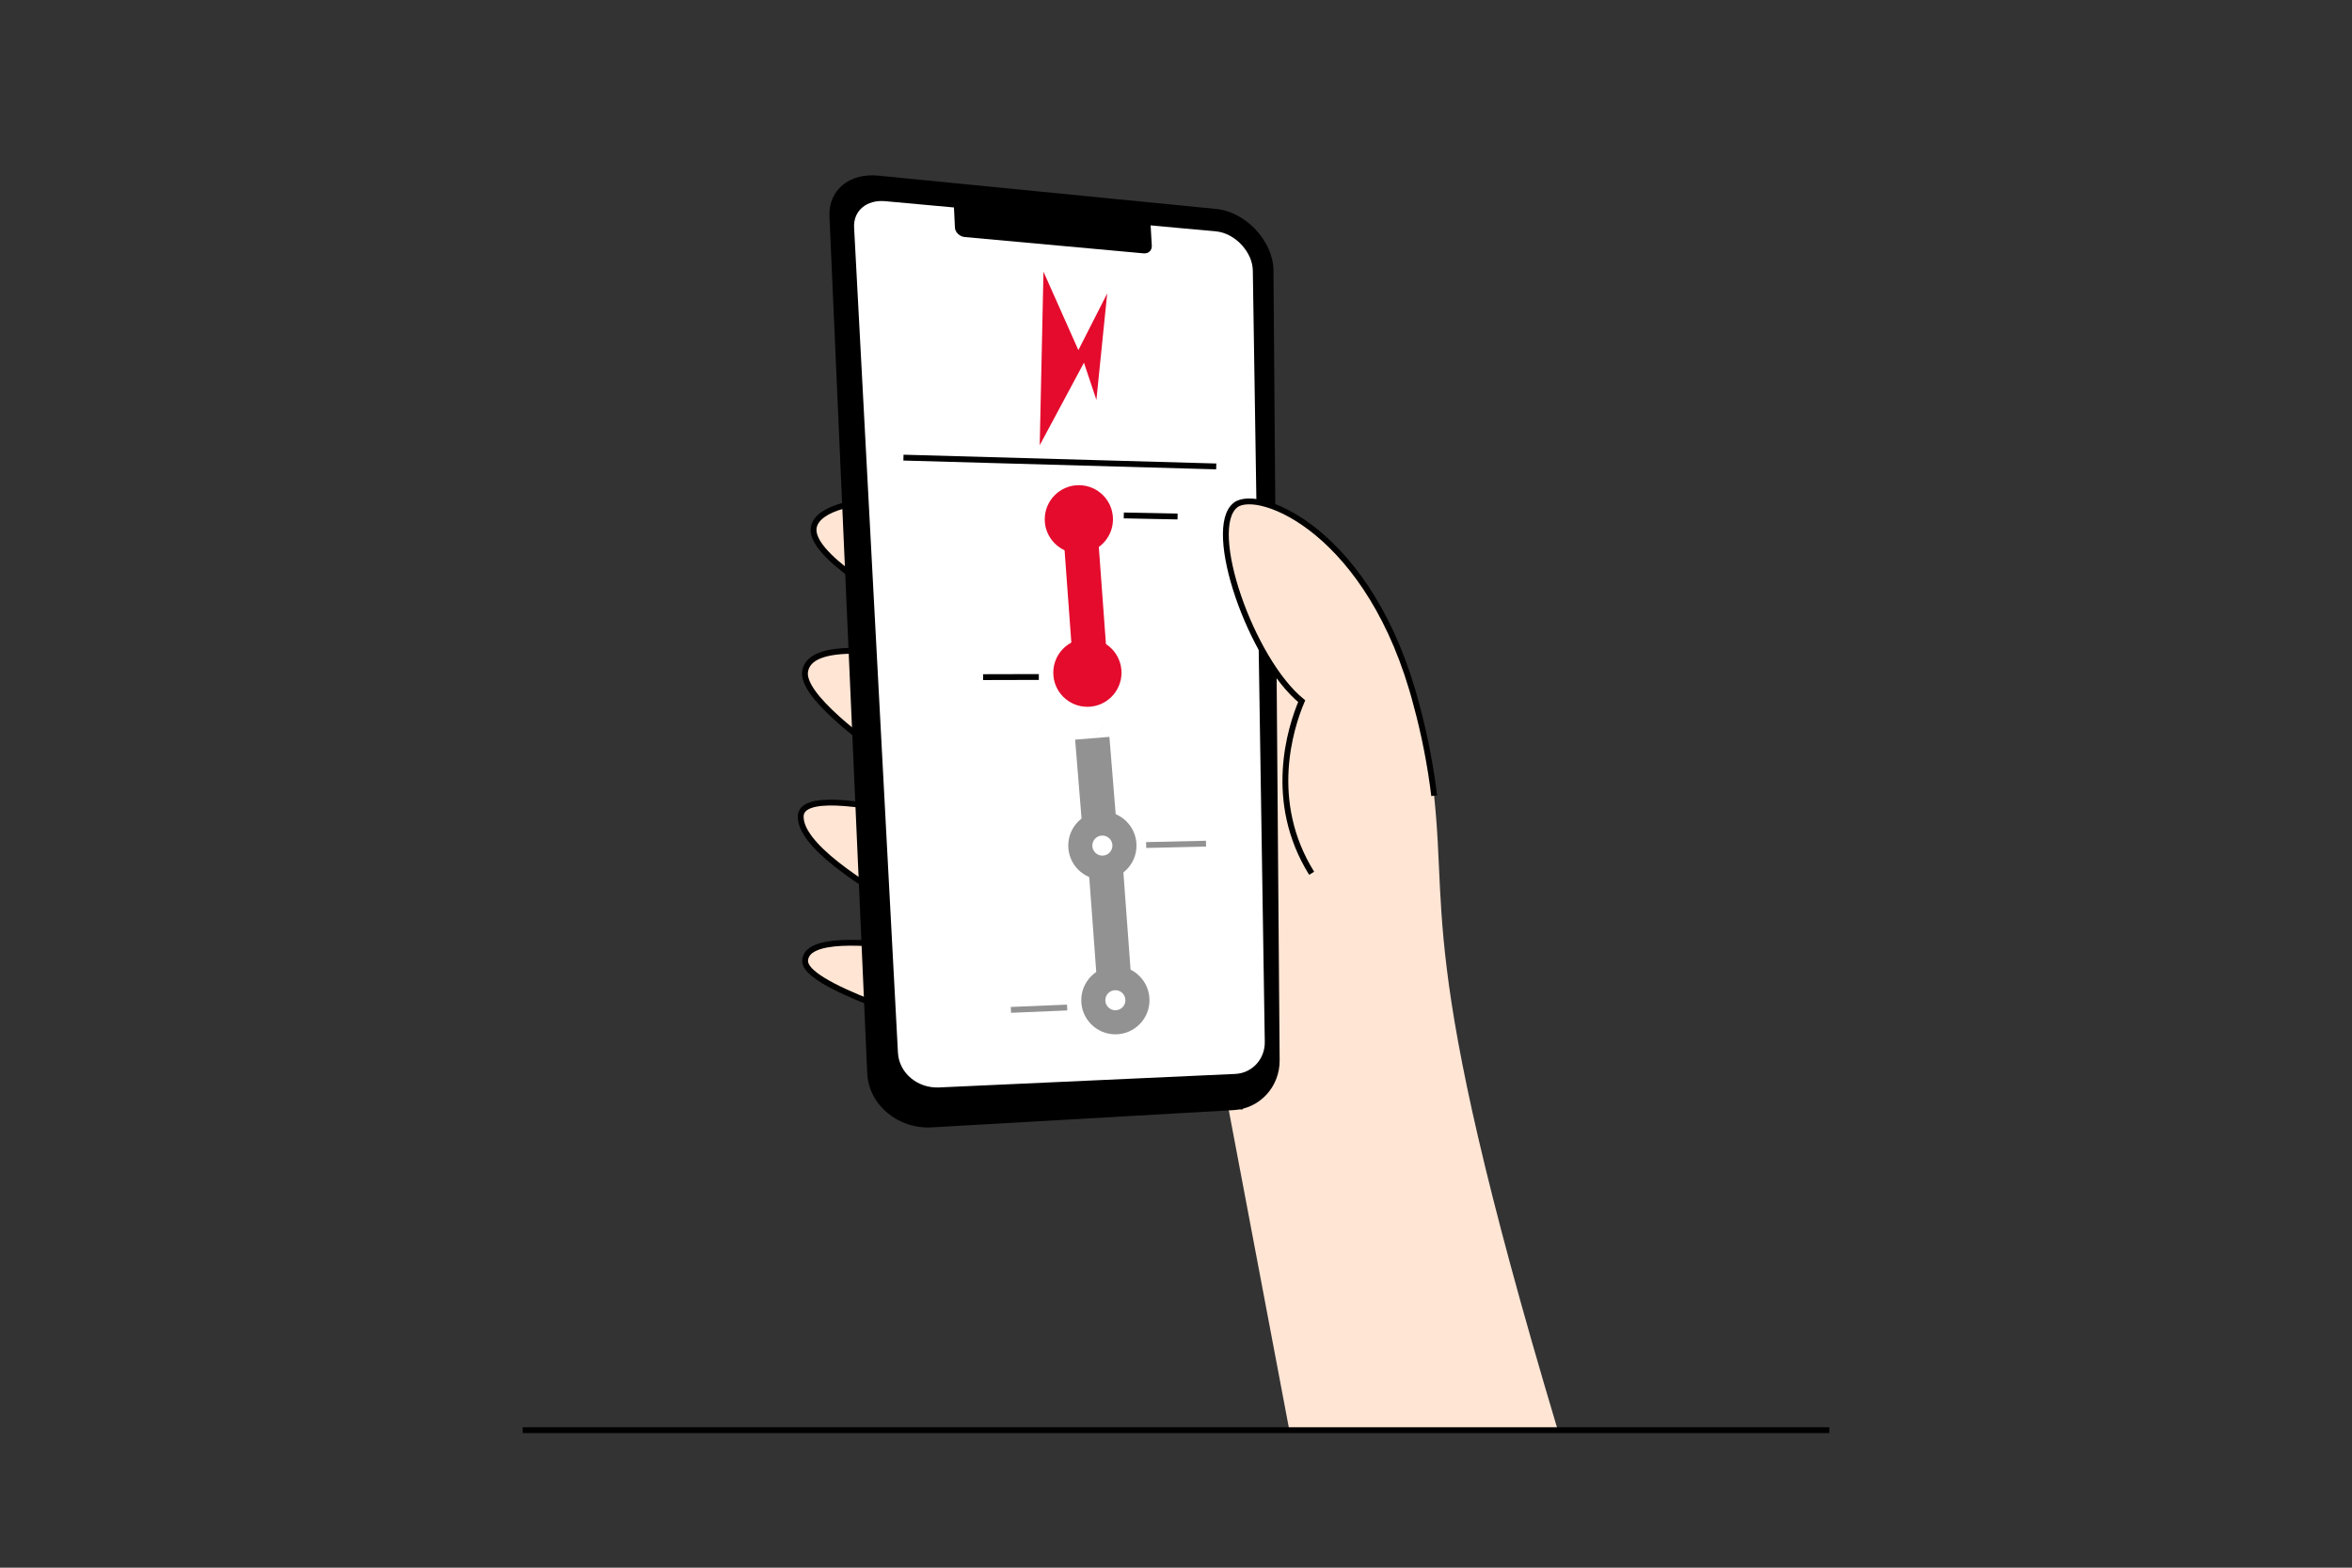 <svg width="684" height="456" viewBox="0 0 684 456" fill="none" xmlns="http://www.w3.org/2000/svg">
<rect x="0" y="0" width="684" height="456" fill="#333333" stroke="none"/>
<g clip-path="url(#clip0_488_35511)">
<path d="M452.85 415.38C410.03 272.24 422.39 266.58 416.02 223.37L326.61 160.43L374.84 415.38H452.85Z" fill="#FFE5D4"/>
<path d="M375.5 194.77C364.64 185.12 352.27 172.73 334.04 164.44C280.03 139.89 238.88 142.72 236.68 153.28C233.49 168.58 319.85 204.82 319.85 204.82C319.85 204.82 236.68 177.51 234.13 195.35C232.22 208.74 298.72 246.13 298.72 246.13C298.72 246.13 233.2 224.85 232.86 237.42C232.41 253.76 300.72 282.83 300.72 282.83C300.72 282.83 234.52 265.93 234.14 279.49C233.76 293.22 361.49 321.95 361.49 321.95" fill="#FFE5D4"/>
<path d="M375.5 194.77C364.64 185.12 352.27 172.73 334.04 164.44C280.03 139.89 238.88 142.72 236.68 153.28C233.49 168.58 319.85 204.82 319.85 204.82C319.85 204.82 236.68 177.51 234.13 195.35C232.22 208.74 298.72 246.13 298.72 246.13C298.72 246.13 233.2 224.85 232.86 237.42C232.41 253.76 300.72 282.83 300.72 282.83C300.72 282.83 234.52 265.93 234.14 279.49C233.76 293.22 361.49 321.95 361.49 321.95" stroke="black" stroke-width="1.7" stroke-miterlimit="10"/>
<path d="M241.22 62.94L252.2 312.12C252.61 321.38 261.14 328.49 271 327.92L358.78 322.9C366.41 322.46 372.2 316.1 372.14 308.37L370.34 78.61C370.27 70.23 362.35 61.64 353.78 60.79L255.46 51.09C247 50.25 240.88 55.29 241.22 62.94Z" fill="black"/>
<path d="M248.39 66.23L261.14 306.23C261.45 312.08 266.83 316.6 273.07 316.31L359.22 312.38C364.15 312.16 367.9 308.06 367.82 303.05L364.34 78.68C364.26 73.27 359.13 67.81 353.64 67.3L257.44 58.52C252.01 58.02 248.12 61.31 248.38 66.23H248.39Z" fill="white"/>
<path d="M332.54 73.69L280.5 68.94C279.09 68.81 277.78 67.54 277.71 66.24L277.33 58.31L334.54 64.14L334.96 71.44C335.04 72.86 334.01 73.83 332.55 73.69H332.54Z" fill="black"/>
<path d="M303.46 79.03L313.61 101.84L321.99 85.36L318.85 116.31L315.23 105.5L302.37 129.5L303.46 79.03Z" fill="#E40B2D"/>
<path d="M313.75 160.97C319.229 160.97 323.67 156.529 323.67 151.05C323.67 145.571 319.229 141.13 313.75 141.13C308.271 141.13 303.83 145.571 303.83 151.05C303.83 156.529 308.271 160.97 313.75 160.97Z" fill="#E40B2D"/>
<path d="M326.82 149.93L342.46 150.24" stroke="black" stroke-width="1.7" stroke-miterlimit="10"/>
<path d="M333.32 245.8L350.73 245.4" stroke="#929292" stroke-width="1.7" stroke-miterlimit="10"/>
<path d="M285.91 196.96L302.11 196.92" stroke="black" stroke-width="1.7" stroke-miterlimit="10"/>
<path d="M293.99 293.75L310.35 293.06" stroke="#929292" stroke-width="1.7" stroke-miterlimit="10"/>
<path d="M314.06 152.54L317.25 196.1" stroke="#E40B2D" stroke-width="10" stroke-miterlimit="10"/>
<path d="M262.74 133.11L353.7 135.67" stroke="black" stroke-width="1.7" stroke-miterlimit="10"/>
<path d="M316.18 196.81L316.67 202.79" stroke="#929292" stroke-width="10" stroke-miterlimit="1"/>
<path d="M317.64 214.73L317.65 214.74" stroke="#929292" stroke-width="10" stroke-miterlimit="1"/>
<path d="M317.65 214.74L319.59 238.64" stroke="#929292" stroke-width="10" stroke-miterlimit="1"/>
<path d="M319.59 238.64L320.08 244.62" stroke="#929292" stroke-width="10" stroke-miterlimit="1"/>
<path d="M321.14 246.39L324.33 289.6" stroke="#929292" stroke-width="10" stroke-miterlimit="1"/>
<path d="M320.59 252.38C317.05 252.38 314.17 249.5 314.17 245.96C314.17 242.42 317.05 239.54 320.59 239.54C324.13 239.54 327.01 242.42 327.01 245.96C327.01 249.5 324.13 252.38 320.59 252.38Z" fill="white"/>
<path d="M320.59 243.04C322.2 243.04 323.51 244.35 323.51 245.96C323.51 247.57 322.2 248.88 320.59 248.88C318.98 248.88 317.67 247.57 317.67 245.96C317.67 244.35 318.98 243.04 320.59 243.04ZM320.59 236.04C315.11 236.04 310.67 240.48 310.67 245.96C310.67 251.44 315.11 255.88 320.59 255.88C326.07 255.88 330.51 251.44 330.51 245.96C330.51 240.48 326.07 236.04 320.59 236.04Z" fill="#929292"/>
<path d="M324.37 297.35C320.83 297.35 317.95 294.47 317.95 290.93C317.95 287.39 320.83 284.51 324.37 284.51C327.91 284.51 330.79 287.39 330.79 290.93C330.79 294.47 327.91 297.35 324.37 297.35Z" fill="white"/>
<path d="M324.37 288.02C325.98 288.02 327.29 289.33 327.29 290.94C327.29 292.55 325.98 293.86 324.37 293.86C322.76 293.86 321.45 292.55 321.45 290.94C321.45 289.33 322.76 288.02 324.37 288.02ZM324.37 281.02C318.89 281.02 314.45 285.46 314.45 290.94C314.45 296.42 318.89 300.86 324.37 300.86C329.85 300.86 334.29 296.42 334.29 290.94C334.29 285.46 329.85 281.02 324.37 281.02Z" fill="#929292"/>
<path d="M316.23 205.59C321.709 205.59 326.15 201.149 326.15 195.67C326.15 190.191 321.709 185.75 316.23 185.75C310.751 185.75 306.31 190.191 306.31 195.67C306.31 201.149 310.751 205.59 316.23 205.59Z" fill="#E40B2D"/>
<path d="M417.09 231.46C415.99 222.49 414.26 213.63 411.92 205.01C398.74 154.5 366.01 141.8 359.35 146.88C350.46 153.66 363.86 191.99 378.55 203.95C375.31 211.61 368.41 233.08 381.45 254.01" fill="#FFE5D4"/>
<path d="M417.09 231.46C415.99 222.49 414.26 213.63 411.92 205.01C398.74 154.5 366.01 141.8 359.35 146.88C350.46 153.66 363.86 191.99 378.55 203.95C375.31 211.61 368.41 233.08 381.45 254.01" stroke="black" stroke-width="1.7" stroke-miterlimit="10"/>
</g>
<path d="M152 416H532" stroke="black" stroke-width="1.7" stroke-miterlimit="10"/>
<defs>
<clipPath id="clip0_488_35511">
<rect width="220.85" height="364.38" fill="white" transform="translate(232 51)"/>
</clipPath>
</defs>
</svg>
